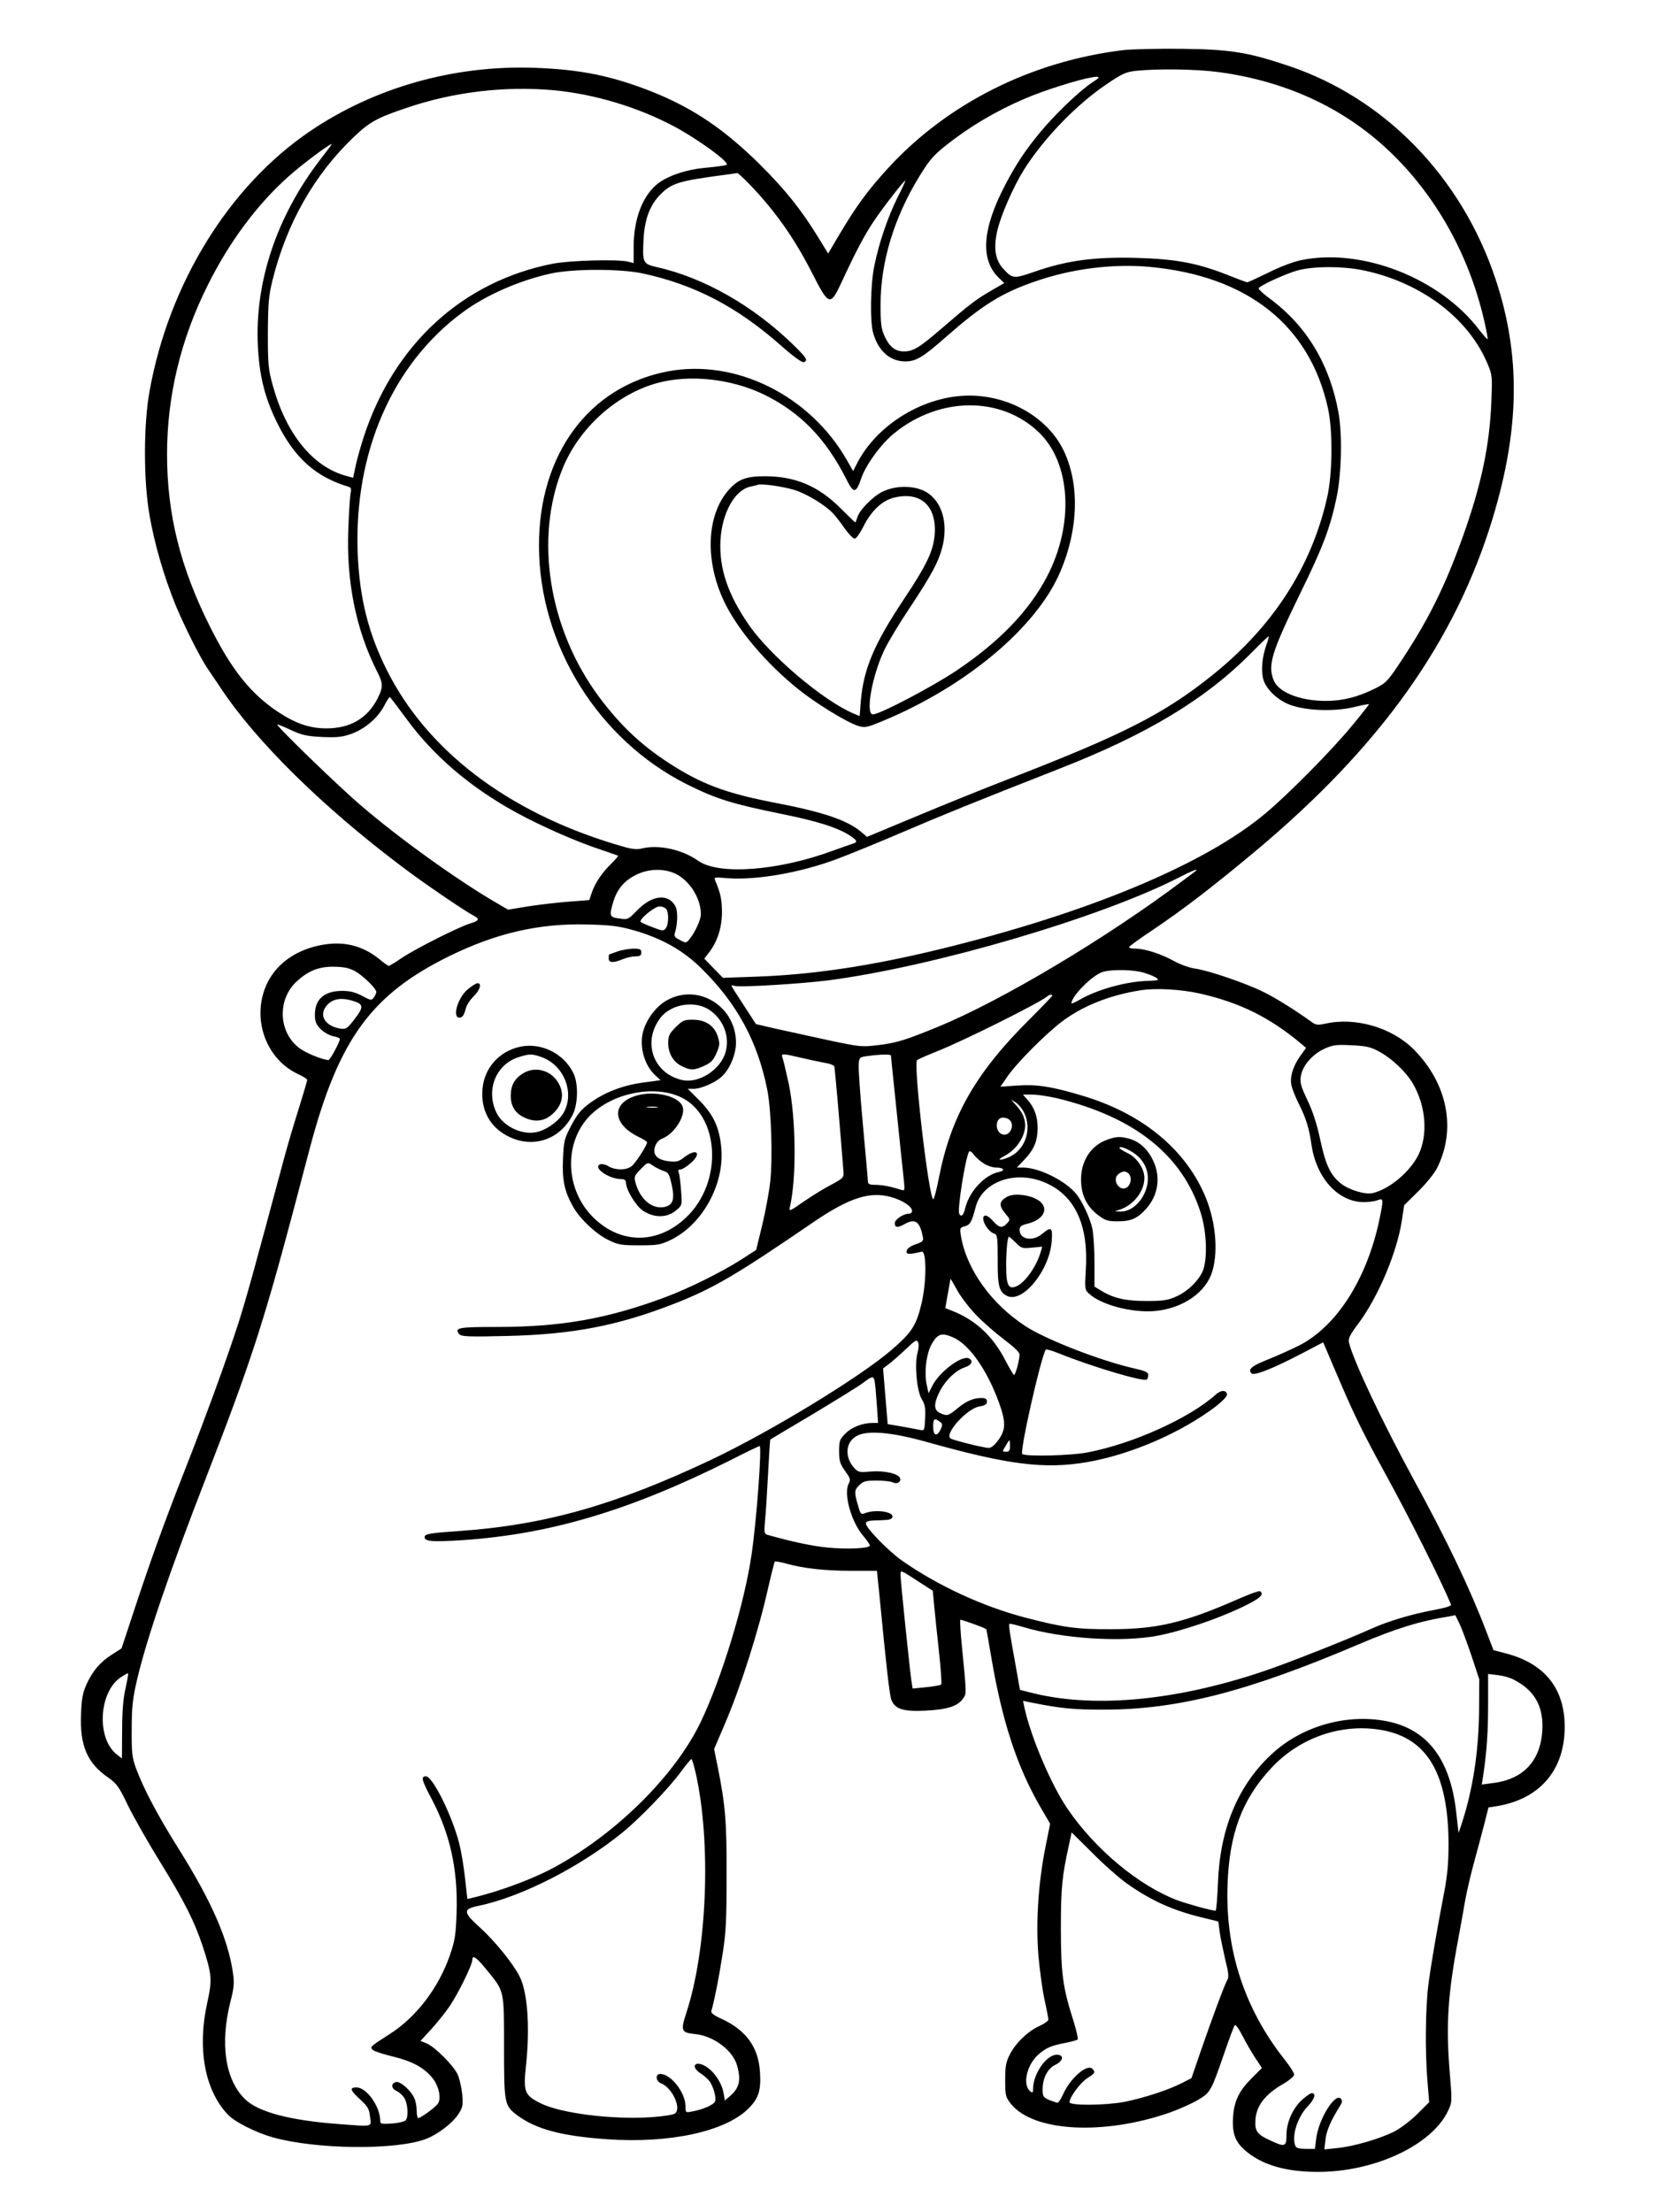 <?xml version="1.0" standalone="no"?>
<!DOCTYPE svg PUBLIC "-//W3C//DTD SVG 20010904//EN"
 "http://www.w3.org/TR/2001/REC-SVG-20010904/DTD/svg10.dtd">
<svg version="1.0" xmlns="http://www.w3.org/2000/svg"
 width="864pt" height="1152pt" viewBox="0 0 864 1152"
 preserveAspectRatio="xMidYMid meet">

<g transform="translate(0,1152) scale(0.1,-0.1)"
fill="#000000" stroke="none">
<path d="M5850 11259 c-480 -58 -919 -279 -1229 -619 -102 -112 -162 -194
-247 -337 l-61 -103 -51 83 c-89 145 -172 249 -306 382 -186 184 -350 294
-564 379 -209 82 -373 115 -612 123 -418 14 -830 -103 -1165 -330 -422 -286
-735 -793 -836 -1353 -32 -176 -32 -469 0 -649 27 -153 75 -317 137 -470 43
-103 126 -269 164 -325 10 -14 41 -61 71 -105 183 -276 526 -614 941 -927 108
-82 326 -231 376 -257 32 -17 27 -26 -20 -40 -59 -18 -287 -133 -358 -181 -32
-22 -62 -40 -65 -40 -4 0 -26 16 -49 35 -86 70 -184 95 -296 75 -175 -31 -294
-142 -319 -298 -25 -156 55 -312 191 -375 26 -12 48 -26 48 -30 0 -5 -20 -73
-44 -150 -25 -78 -61 -200 -80 -272 -157 -585 -192 -712 -236 -850 -59 -183
-169 -485 -285 -780 -101 -257 -174 -460 -258 -715 l-64 -194 -50 -32 c-61
-39 -99 -83 -132 -154 -20 -45 -26 -74 -29 -156 -7 -165 33 -256 142 -331 43
-30 56 -47 102 -144 30 -61 103 -190 163 -287 133 -216 182 -314 226 -445 48
-146 51 -176 25 -293 -54 -241 -14 -459 107 -586 36 -38 145 -93 233 -118 225
-63 639 -68 797 -9 65 25 143 85 173 134 20 32 22 45 17 101 -4 36 -14 81 -24
102 -21 46 -119 144 -161 161 l-32 13 55 60 c30 33 74 87 96 120 46 67 119
217 119 243 0 27 22 12 73 -51 95 -116 92 -103 92 -404 0 -294 2 -304 67 -354
98 -73 229 -109 469 -126 326 -23 617 40 737 160 53 53 66 94 60 189 -8 130
-71 218 -200 278 -42 19 -57 31 -53 42 14 47 38 165 57 288 19 117 22 181 22
413 1 281 -6 367 -45 563 l-20 99 54 126 c84 195 177 487 227 711 17 74 33
137 35 139 2 3 30 -2 62 -11 90 -25 203 -37 342 -37 l128 0 12 -117 c37 -385
54 -531 63 -554 18 -49 62 -63 180 -57 115 6 168 24 195 65 17 25 17 21 -8
276 -7 70 -10 129 -8 132 4 3 126 -41 136 -49 0 0 13 -70 27 -154 56 -328 133
-561 252 -768 l53 -91 -24 -120 c-38 -190 -51 -396 -37 -566 7 -78 21 -182 32
-231 11 -50 20 -96 20 -103 0 -6 -20 -21 -44 -32 -60 -26 -126 -89 -156 -148
-21 -40 -25 -62 -25 -135 0 -81 2 -88 30 -124 118 -146 485 -165 830 -44 50
18 115 47 146 66 64 38 67 45 139 254 24 69 46 129 51 134 4 5 22 -20 39 -54
18 -35 48 -87 67 -116 l35 -53 -51 -51 c-67 -66 -93 -119 -99 -201 -6 -84 9
-129 58 -173 86 -78 213 -116 384 -116 294 0 590 138 676 315 23 48 23 48 10
206 -20 242 -10 402 44 689 13 69 29 159 36 200 7 41 27 129 45 195 18 66 43
159 55 206 l22 87 40 6 c238 38 369 203 356 446 -11 181 -114 300 -305 350
l-65 17 -38 99 c-86 225 -207 478 -380 794 -161 296 -312 614 -335 710 -4 20
6 40 51 100 102 137 201 372 225 536 l12 78 72 71 c41 40 84 93 99 122 102
203 55 441 -122 619 -114 114 -305 169 -461 133 -38 -8 -48 -7 -70 9 -74 54
-184 124 -250 156 -87 44 -285 112 -356 122 -27 3 -77 21 -110 39 -68 38 -153
65 -202 65 -18 0 -33 3 -33 8 0 4 57 45 126 91 153 103 305 219 529 406 654
546 1045 1095 1240 1740 140 464 145 847 14 1241 -177 533 -579 946 -1084
1113 -210 70 -299 84 -555 87 -124 1 -259 -2 -300 -7z m493 -114 c363 -48 674
-195 916 -435 234 -232 400 -538 475 -879 9 -40 15 -75 13 -77 -2 -2 -21 20
-43 48 -205 270 -612 429 -929 363 -40 -8 -113 -36 -170 -65 -56 -27 -105 -50
-109 -50 -5 0 -47 16 -95 35 -163 65 -274 86 -481 92 -218 6 -364 -13 -532
-72 -108 -37 -114 -37 -160 12 -44 46 -55 107 -35 198 17 78 83 230 139 320
103 163 270 337 429 445 82 56 102 65 154 71 114 12 314 9 428 -6z m-657 -56
c-66 -44 -194 -167 -269 -258 -76 -92 -125 -165 -182 -274 -121 -231 -131
-392 -31 -486 l26 -25 -67 -39 c-78 -45 -110 -69 -255 -194 -119 -103 -152
-123 -200 -123 -46 0 -76 24 -101 79 -18 39 -21 65 -21 166 0 220 70 451 201
665 60 98 81 120 188 200 120 89 265 169 406 224 118 46 285 95 328 96 21 0
17 -5 -23 -31z m-2801 -39 c210 -20 435 -87 625 -188 88 -46 231 -144 263
-180 19 -20 18 -21 -15 -26 -18 -3 -62 -8 -96 -11 -89 -9 -179 -39 -232 -78
-82 -61 -130 -185 -130 -334 l0 -83 -27 7 c-51 14 -304 7 -393 -10 -470 -92
-827 -419 -985 -900 -18 -56 -38 -127 -44 -159 l-12 -56 -37 10 c-173 48 -310
216 -380 466 -25 89 -27 112 -27 277 1 155 4 193 24 275 74 298 218 551 425
748 81 77 121 99 273 150 246 84 513 115 768 92z m-1218 -362 c-226 -295 -341
-637 -324 -972 8 -153 35 -263 97 -391 92 -189 203 -289 379 -341 9 -3 11 -13
7 -32 -3 -15 -9 -99 -12 -187 -11 -273 40 -526 151 -744 31 -62 31 -79 1 -139
-53 -103 -142 -155 -266 -155 -87 0 -160 25 -254 87 -141 95 -238 215 -351
440 -155 308 -225 586 -225 900 0 303 71 600 212 881 112 226 261 425 423 568
73 65 210 167 223 167 2 0 -26 -37 -61 -82z m2234 -125 c134 -139 235 -281
330 -468 87 -170 93 -172 155 -38 73 157 113 233 166 313 46 69 156 210 163
210 2 0 -16 -40 -41 -89 -51 -103 -96 -235 -120 -353 -21 -98 -24 -295 -6
-354 27 -93 88 -146 167 -146 56 0 92 22 210 126 189 166 290 230 465 290 191
67 408 94 600 76 509 -48 831 -305 926 -736 26 -120 24 -340 -5 -468 -83 -362
-283 -671 -601 -925 -248 -198 -457 -305 -1050 -535 -135 -52 -357 -142 -495
-200 l-250 -104 -29 25 c-73 62 -197 104 -451 153 -235 45 -362 90 -511 181
-168 103 -285 210 -405 371 -262 354 -337 827 -188 1191 87 211 281 385 494
443 168 45 382 22 553 -60 190 -93 323 -229 431 -444 37 -73 49 -72 76 6 23
70 104 181 171 235 236 193 557 195 754 6 167 -160 185 -477 44 -749 -93 -180
-249 -342 -474 -493 -128 -85 -398 -227 -434 -227 -40 0 -5 199 59 334 18 39
78 139 133 221 112 169 149 238 168 310 35 129 0 247 -86 295 -61 33 -155 33
-223 0 -51 -24 -124 -99 -133 -137 -4 -13 -8 -23 -10 -23 -2 0 -36 33 -76 73
-116 116 -236 167 -394 167 -98 0 -138 -15 -187 -69 -121 -134 -128 -383 -17
-601 72 -141 215 -308 375 -437 90 -73 251 -172 311 -192 38 -12 45 -11 130
24 437 181 805 490 927 780 95 224 100 459 14 634 -84 168 -280 281 -489 281
-233 0 -479 -148 -584 -352 l-21 -41 -33 58 c-193 337 -580 528 -933 461 -410
-79 -670 -431 -670 -906 0 -517 308 -1013 772 -1245 153 -76 229 -100 499
-155 171 -35 270 -65 337 -104 48 -29 55 -41 28 -49 -10 -3 -56 -19 -103 -36
-285 -106 -596 -129 -703 -54 -83 59 -205 86 -293 65 -34 -8 -57 -4 -145 23
-559 170 -975 488 -1184 905 -97 193 -142 375 -152 605 -21 527 180 989 547
1259 121 90 299 167 460 202 117 25 362 25 478 0 269 -58 492 -174 720 -376
63 -56 109 -89 118 -86 23 9 17 20 -53 89 -210 205 -468 352 -716 407 -69 16
-72 23 -65 150 6 101 34 175 89 229 57 57 95 69 329 100 36 5 67 9 70 10 3 0
31 -25 61 -56z m3210 -453 c295 -65 536 -248 635 -482 26 -61 26 -68 21 -198
-9 -231 -53 -436 -147 -700 -94 -262 -177 -430 -315 -640 -79 -120 -85 -126
-147 -157 -87 -43 -167 -63 -253 -63 -133 0 -245 44 -271 106 -33 79 -13 145
136 451 120 244 158 346 191 503 26 126 30 328 10 440 -45 251 -165 451 -354
592 -37 27 -65 53 -62 57 8 15 140 75 200 92 84 24 245 24 356 -1z m-2975
-1141 c65 -20 162 -79 203 -123 14 -15 41 -50 61 -79 20 -28 43 -52 51 -52 8
0 27 27 44 60 42 85 99 139 163 154 136 33 220 -43 210 -190 -7 -87 -39 -157
-161 -340 -156 -234 -210 -364 -224 -531 l-6 -77 -31 13 c-157 66 -435 301
-546 462 -110 159 -155 294 -148 439 8 144 74 263 156 281 15 3 32 7 37 9 20
8 131 -8 191 -26z m2459 -808 c-22 -63 -28 -132 -16 -178 15 -55 83 -117 153
-138 87 -27 219 -30 316 -8 45 11 82 18 82 16 0 -2 -39 -52 -87 -110 -103
-126 -334 -360 -453 -459 -317 -266 -927 -520 -1700 -708 -358 -87 -661 -132
-955 -142 l-170 -6 -49 50 -48 50 27 35 c43 58 65 128 65 210 -1 64 -7 95 -35
161 -8 18 -4 19 61 13 152 -12 380 28 571 99 54 20 204 81 333 136 224 96 377
158 825 334 463 181 765 364 1005 607 46 47 86 85 87 83 2 -2 -3 -22 -12 -45z
m-4480 -382 c141 -194 335 -360 575 -491 132 -72 317 -153 440 -193 47 -16 87
-30 89 -31 2 -2 -15 -21 -37 -43 -48 -47 -84 -101 -101 -152 l-12 -36 -102 -8
c-56 -4 -151 -15 -211 -24 l-110 -18 -60 35 c-205 119 -512 340 -708 509 -112
95 -441 414 -434 420 1 2 34 -11 72 -29 58 -27 84 -32 164 -36 80 -3 104 0
154 18 70 27 134 82 167 145 13 25 26 45 29 45 3 -1 41 -51 85 -111z m1401
-808 c74 -34 135 -129 134 -213 0 -27 -30 -93 -58 -127 -18 -23 -20 -23 -51
-6 -27 13 -32 20 -26 38 14 43 16 112 3 137 -37 69 -122 60 -200 -21 -46 -47
-48 -49 -93 -42 -51 7 -53 13 -31 87 20 66 57 110 118 140 63 32 143 35 204 7z
m2713 15 c-2 -2 -33 -26 -69 -52 -397 -299 -942 -624 -1275 -761 -166 -68
-212 -83 -308 -95 -90 -11 -97 -10 -267 26 -96 21 -219 48 -274 60 l-99 23
-63 97 c-35 53 -64 99 -64 102 0 4 7 3 16 0 23 -9 348 11 489 29 550 72 1415
326 1824 535 65 34 104 49 90 36z m-2761 -198 c16 -16 15 -80 0 -101 -12 -16
-17 -16 -68 4 -30 11 -59 24 -63 28 -12 12 72 81 98 81 11 0 26 -5 33 -12z
m-169 -112 c145 -41 260 -105 356 -201 185 -183 291 -380 341 -630 21 -109 29
-358 15 -481 -6 -54 -25 -156 -42 -226 l-31 -127 -76 -49 c-103 -66 -274 -151
-397 -197 -300 -112 -541 -155 -875 -155 -202 0 -225 -4 -199 -37 12 -13 42
-15 249 -10 342 8 576 53 869 167 205 80 323 149 726 425 188 128 296 163 407
131 60 -17 108 -49 108 -72 0 -8 -7 -14 -15 -14 -30 0 -75 -30 -75 -50 0 -23
15 -25 50 -5 56 32 80 15 96 -65 5 -22 0 -27 -38 -40 -27 -9 -44 -22 -46 -34
-4 -19 11 -20 78 -4 26 6 26 -158 -1 -271 -27 -113 -50 -149 -154 -239 -164
-142 -628 -425 -940 -573 -501 -237 -868 -341 -1318 -372 -145 -10 -172 -15
-175 -28 -5 -26 34 -30 200 -19 454 31 867 154 1386 413 84 43 155 77 158 77
13 0 -16 -391 -42 -566 -37 -255 -156 -645 -266 -874 -133 -274 -429 -570
-750 -748 -115 -64 -291 -130 -439 -165 l-25 -6 -12 107 c-6 59 -20 142 -31
185 -38 146 -138 347 -173 347 -27 0 -22 -20 28 -114 98 -185 139 -370 132
-594 -4 -120 -9 -148 -35 -224 -59 -170 -174 -321 -313 -410 -103 -66 -105
-68 -88 -83 7 -7 54 -22 103 -34 100 -24 164 -58 207 -112 35 -43 48 -110 27
-136 -17 -21 -89 -73 -101 -73 -4 0 -8 18 -8 40 0 23 -6 53 -14 68 -21 41 -72
84 -92 80 -28 -5 -28 -33 0 -46 14 -6 32 -22 41 -36 19 -29 24 -101 7 -118 -6
-6 -39 -14 -72 -16 -53 -4 -60 -2 -60 14 0 75 -71 174 -124 174 -37 0 -32 -16
20 -63 39 -36 47 -49 51 -89 7 -56 23 -53 -174 -38 -245 19 -407 62 -475 127
-105 100 -134 290 -77 513 19 75 20 94 11 155 -27 173 -112 366 -277 630 -114
181 -187 320 -226 425 -21 57 -24 81 -23 205 0 116 5 160 28 259 49 209 170
565 361 1056 227 585 296 797 450 1375 30 116 72 271 91 345 149 559 319 792
724 991 242 119 465 171 715 165 124 -3 166 -8 244 -30z m-1439 -220 c44 -29
100 -86 100 -102 0 -5 -6 -18 -13 -28 -12 -17 -16 -16 -61 8 -35 19 -64 26
-103 26 -94 0 -143 -43 -143 -124 0 -36 6 -50 30 -75 17 -17 46 -33 65 -37 19
-3 35 -10 35 -15 0 -15 -51 -109 -59 -109 -28 0 -115 35 -149 60 -112 81 -120
254 -17 349 66 61 127 82 218 76 41 -2 70 -11 97 -29z m4096 -1 c27 -8 57 -20
67 -28 16 -11 9 -13 -47 -15 -111 -3 -262 -45 -353 -98 -24 -14 -43 -22 -43
-19 0 38 111 149 164 164 49 14 158 12 212 -4z m294 -109 c207 -47 362 -124
524 -259 l28 -24 -31 -43 c-37 -52 -55 -110 -45 -153 4 -18 21 -61 39 -97 36
-71 53 -125 65 -210 25 -174 138 -299 272 -300 26 0 58 4 72 10 32 12 32 6 10
-100 -64 -308 -222 -557 -419 -657 -44 -22 -118 -55 -163 -73 -83 -33 -105
-51 -84 -72 14 -14 120 29 270 108 l103 54 18 -42 c10 -24 44 -104 76 -178 68
-159 119 -262 224 -454 128 -232 297 -569 348 -692 2 -7 -30 -17 -89 -28 -114
-21 -239 -58 -327 -98 -134 -60 -440 -181 -569 -224 -463 -155 -895 -192
-1220 -104 l-40 10 -21 118 c-33 182 -39 221 -34 226 2 2 32 -5 66 -15 205
-63 521 -83 711 -46 124 25 302 85 429 145 99 47 125 70 98 86 -4 3 -59 -17
-122 -45 -271 -119 -416 -153 -649 -153 -181 -1 -248 8 -445 59 -225 58 -464
169 -650 300 -69 49 -185 168 -185 190 0 15 10 17 90 19 32 1 45 5 48 17 5 27
-88 40 -141 20 -22 -9 -25 -6 -35 27 -24 81 -24 91 2 117 22 22 34 25 91 25
37 0 74 -4 84 -9 22 -12 46 2 38 22 -9 24 -84 40 -153 34 -55 -5 -64 -4 -83
16 -56 60 -48 142 16 172 58 28 186 15 363 -35 421 -118 610 -142 831 -104
227 39 491 153 672 291 31 24 57 51 57 59 0 26 -30 28 -58 2 -137 -123 -433
-257 -671 -302 -85 -16 -316 -22 -337 -8 -15 9 94 493 122 544 3 3 32 -5 67
-19 170 -69 439 -149 459 -137 4 3 8 13 8 24 0 14 -15 21 -77 35 -168 38 -453
148 -561 218 -180 117 -310 299 -338 474 -6 37 -4 41 20 47 28 7 37 22 57 100
35 136 214 196 370 124 149 -68 218 -220 204 -448 -6 -101 -6 -106 17 -127 62
-58 225 -101 344 -90 145 14 266 97 298 208 33 110 15 275 -44 405 -108 240
-329 417 -632 508 -161 48 -236 60 -340 53 l-88 -6 40 58 c48 68 190 211 275
277 109 84 253 142 415 167 79 13 211 5 310 -17z m-770 -11 c0 -3 -53 -58
-118 -123 -280 -278 -410 -504 -473 -829 -12 -62 -25 -110 -29 -108 -24 15
-104 706 -84 724 5 5 51 25 101 45 144 57 550 260 579 289 9 8 24 9 24 2z
m-3649 -25 c63 -18 66 -31 17 -95 -40 -52 -45 -56 -77 -51 -75 12 -110 65 -74
114 29 39 73 49 134 32z m5344 -262 c70 -36 148 -109 184 -172 67 -116 78
-262 30 -366 -43 -90 -151 -182 -240 -203 -38 -9 -119 15 -163 48 -56 43 -82
97 -110 229 -17 80 -39 149 -67 207 -35 74 -40 93 -34 126 9 53 57 110 119
140 45 21 62 24 141 20 73 -3 100 -8 140 -29z m-3000 -37 c44 -10 99 -22 123
-26 24 -4 45 -12 47 -18 3 -10 25 -257 48 -552 2 -27 -4 -32 -63 -64 -36 -18
-100 -58 -144 -88 -70 -49 -78 -53 -73 -32 36 149 33 465 -6 649 -14 63 -28
123 -32 133 -9 22 0 22 100 -2z m465 12 c0 -5 7 -71 15 -148 32 -312 46 -443
52 -499 6 -58 6 -58 -18 -51 -48 16 -95 25 -131 25 -29 0 -38 4 -38 18 0 9
-12 142 -26 295 -14 152 -24 294 -22 315 3 36 4 37 48 43 69 9 120 10 120 2z
m865 -222 c405 -98 655 -298 749 -599 28 -91 35 -214 15 -286 -14 -52 -78
-119 -142 -147 -44 -20 -68 -24 -157 -24 -109 0 -172 15 -237 55 l-33 20 0
124 c0 69 -5 149 -11 178 -12 55 -55 148 -87 184 -59 69 -193 134 -275 134
l-31 0 36 38 c53 55 71 98 72 167 0 62 -17 109 -57 153 l-20 22 49 0 c27 0 85
-9 129 -19z m-172 -74 c45 -90 4 -202 -86 -236 -42 -16 -56 -12 -22 6 44 23
74 53 96 95 31 61 22 117 -29 172 l-27 30 25 -15 c14 -9 33 -32 43 -52z m-75
-39 c28 -28 3 -84 -34 -76 -43 8 -44 88 -1 88 13 0 28 -5 35 -12z m-134 -227
c18 -12 47 -21 64 -21 40 0 50 -16 14 -23 -73 -15 -152 -99 -174 -184 -10 -42
-21 -53 -32 -34 -12 18 32 294 51 324 3 6 15 -2 25 -16 10 -14 34 -35 52 -46z
m-42 -787 c37 -39 104 -97 148 -130 48 -36 80 -66 80 -77 0 -27 -21 -107 -29
-107 -3 0 -23 33 -44 74 -65 127 -156 212 -278 260 l-36 14 13 73 c7 41 14 76
14 79 0 3 15 -22 33 -55 17 -33 62 -92 99 -131z m-119 -118 c85 -37 179 -171
241 -344 35 -97 34 -138 -4 -190 -18 -26 -38 -42 -50 -42 -26 0 -182 39 -199
49 -36 22 85 157 150 167 29 5 39 11 39 25 0 14 -7 19 -29 19 -42 0 -79 -16
-127 -56 -47 -38 -52 -39 -89 -22 -33 15 -33 50 0 114 30 58 84 109 131 124
36 12 45 36 18 47 -38 14 -150 -70 -187 -141 l-21 -41 -9 40 c-15 69 -3 168
27 219 30 51 51 57 109 32z m-180 -30 c3 -8 1 -32 -5 -53 -16 -58 -3 -197 22
-238 17 -28 21 -47 18 -100 -3 -65 -4 -66 -28 -61 -14 3 -57 11 -96 18 l-71
12 -12 145 -12 145 33 25 c18 14 56 47 83 73 55 52 60 55 68 34z m-229 -193
c3 -10 8 -64 12 -120 l7 -103 -29 0 c-53 0 -108 -22 -141 -55 -30 -30 -33 -39
-33 -92 0 -51 5 -66 31 -103 27 -37 30 -45 19 -66 -28 -51 13 -199 75 -271 19
-23 35 -45 35 -51 0 -15 -114 -21 -217 -11 -79 7 -186 30 -311 65 -23 6 -23
10 -18 73 4 36 11 146 16 245 5 98 10 179 12 180 2 2 102 61 223 133 121 73
238 145 260 162 47 35 52 36 59 14z m340 -216 c15 -11 16 -17 5 -40 -19 -41
-39 -34 -39 13 0 43 6 47 34 27z m366 -127 c0 -24 -4 -30 -21 -30 -20 0 -20 1
-2 30 9 17 19 30 20 30 2 0 3 -13 3 -30z m-478 -705 l76 -49 7 -76 c4 -41 15
-149 25 -240 10 -91 15 -168 12 -172 -4 -4 -39 -10 -78 -14 l-71 -7 -7 44
c-10 74 -56 517 -56 545 0 30 -5 32 92 -31z m2822 -227 c13 -29 41 -105 62
-168 l38 -115 -1 -160 c-2 -216 -32 -412 -90 -590 l-17 -50 -12 107 c-32 287
-158 444 -385 479 -207 32 -430 -37 -581 -180 -172 -162 -265 -386 -275 -668
-3 -79 -9 -143 -12 -143 -23 1 -147 35 -201 55 -200 76 -429 267 -571 477 -85
124 -192 377 -224 527 l-7 34 33 -7 c165 -33 226 -39 389 -39 385 1 745 93
1325 340 195 83 321 122 475 146 14 3 26 5 28 6 2 0 13 -23 26 -51z m-6950
-329 c-12 -50 -18 -122 -18 -220 l-1 -146 -27 21 c-106 83 -94 323 20 401 20
13 37 23 39 21 2 -2 -4 -36 -13 -77z m7228 45 c105 -53 153 -132 151 -249 -4
-168 -94 -270 -257 -290 l-59 -8 7 44 c19 126 26 229 26 373 l0 159 49 -6 c28
-3 65 -13 83 -23z m-681 -264 c234 -44 341 -228 343 -590 0 -99 -6 -165 -22
-250 -41 -213 -70 -384 -83 -485 -15 -118 -18 -345 -5 -501 l9 -111 -61 -61
c-34 -34 -88 -75 -121 -92 -76 -38 -212 -78 -298 -86 l-66 -7 6 51 c5 46 28
100 75 174 13 22 14 30 4 40 -30 30 -115 -109 -127 -207 l-7 -55 -48 0 c-34 0
-50 4 -54 16 -20 52 11 150 66 207 35 37 44 67 19 67 -6 0 -27 -15 -47 -32
-50 -44 -84 -119 -84 -185 0 -63 -8 -65 -85 -29 -66 30 -80 48 -77 102 3 77
50 139 150 195 28 17 52 37 52 46 0 8 -22 43 -49 77 -210 265 -310 572 -298
911 9 265 75 443 225 605 150 163 372 239 583 200z m-3578 -222 c82 -364 60
-920 -49 -1251 -30 -92 -26 -102 44 -109 98 -9 199 -85 221 -165 21 -76 12
-116 -38 -159 l-26 -22 -7 40 c-10 53 -48 110 -92 137 -55 34 -82 1 -29 -35
15 -9 36 -27 45 -38 22 -26 40 -89 32 -109 -6 -17 -62 -42 -117 -52 -37 -7
-37 -7 -37 27 0 71 -76 168 -131 168 -28 0 -24 -38 4 -49 58 -22 108 -131 72
-157 -9 -7 -64 -15 -121 -19 -205 -14 -475 20 -580 73 -82 41 -89 60 -75 192
22 200 9 386 -33 468 -35 69 -130 186 -210 258 -84 76 -85 93 -6 109 224 46
532 203 754 384 91 75 238 227 301 313 28 38 53 68 56 68 3 0 13 -33 22 -72z
m2248 -578 c124 -87 234 -137 384 -174 l90 -22 7 -55 c4 -30 18 -94 29 -143
18 -71 20 -93 10 -108 -13 -22 -78 -196 -142 -382 l-44 -128 -55 -28 c-70 -35
-193 -75 -292 -95 -98 -19 -288 -21 -288 -2 0 26 58 104 94 126 39 24 42 31
25 48 -27 27 -114 -48 -151 -130 -12 -26 -25 -47 -30 -47 -5 0 -24 7 -43 14
-32 14 -35 19 -35 56 0 58 26 109 67 128 41 20 46 52 7 52 -55 0 -124 -100
-124 -179 0 -19 -2 -21 -15 -11 -42 35 -17 141 46 194 39 33 65 44 139 58 30
6 58 14 62 17 4 4 -6 48 -22 99 -55 172 -65 246 -65 482 0 210 6 269 42 432
l14 66 108 -107 c59 -60 141 -132 182 -161z"/>
<path d="M3215 6565 c-22 -8 -41 -15 -42 -15 -2 0 -3 -9 -3 -20 0 -24 23 -26
73 -5 20 8 50 15 67 15 23 0 30 4 30 20 0 17 -7 20 -42 20 -24 -1 -61 -7 -83
-15z"/>
<path d="M2438 6370 c-60 -49 -88 -167 -35 -147 8 3 17 21 21 39 4 20 21 48
41 68 35 34 46 70 22 70 -7 0 -29 -14 -49 -30z"/>
<path d="M3475 6312 c-56 -30 -108 -98 -126 -165 -20 -77 6 -172 62 -225 l29
-27 -88 -12 c-107 -14 -204 -51 -281 -108 -45 -33 -65 -58 -96 -116 -36 -68
-39 -81 -43 -175 -5 -111 8 -170 55 -252 37 -63 116 -137 181 -169 51 -25 67
-28 162 -28 96 0 110 3 165 29 162 80 276 285 262 471 -8 109 -40 179 -113
253 l-62 62 31 0 c38 0 113 33 145 63 43 39 75 117 75 177 0 189 -196 311
-358 222z m228 -57 c67 -50 98 -136 76 -213 -25 -91 -137 -164 -223 -147 -153
32 -213 198 -117 324 58 76 189 94 264 36z m-165 -445 c212 -92 231 -449 32
-633 -147 -137 -337 -136 -478 1 -151 147 -158 395 -16 536 115 113 323 156
462 96z"/>
<path d="M3519 6171 c-33 -33 -39 -45 -39 -82 0 -55 27 -101 73 -122 45 -22
62 -21 115 3 34 15 47 29 63 65 18 42 19 50 7 88 -18 56 -64 87 -131 87 -44 0
-53 -4 -88 -39z"/>
<path d="M3316 5815 c-134 -38 -128 -149 11 -216 24 -11 43 -24 43 -27 0 -17
-62 -112 -82 -126 -29 -21 -83 -20 -118 0 -15 10 -35 14 -44 11 -42 -16 45
-77 109 -77 17 0 25 -6 25 -18 0 -37 52 -123 89 -147 58 -38 124 -38 172 2 32
27 32 27 26 102 -3 42 -8 84 -12 94 -5 12 -2 17 9 17 8 0 31 14 51 31 62 54
35 83 -31 33 -29 -23 -41 -26 -81 -21 -62 7 -86 34 -71 78 6 18 21 34 37 40
60 23 120 113 107 163 -14 56 -143 89 -240 61z m107 -62 c-13 -2 -35 -2 -50 0
-16 2 -5 4 22 4 28 0 40 -2 28 -4z m31 -330 c27 -8 32 -17 44 -72 17 -76 7
-106 -36 -116 -64 -14 -128 38 -152 125 -9 32 -7 37 27 72 36 37 36 37 62 19
14 -10 39 -22 55 -28z"/>
<path d="M2713 6070 c-111 -22 -190 -109 -200 -219 -10 -107 35 -195 125 -244
130 -71 275 -26 343 105 30 57 32 166 5 220 -49 101 -165 159 -273 138z m108
-55 c122 -44 177 -198 107 -301 -28 -40 -90 -82 -137 -90 -77 -15 -173 33
-206 103 -56 117 -2 251 116 288 58 18 68 18 120 0z"/>
<path d="M2725 5931 c-45 -27 -65 -63 -65 -117 0 -58 26 -96 81 -118 55 -22
102 -12 144 30 46 46 54 100 24 153 -37 67 -121 91 -184 52z"/>
<path d="M5245 5288 c-42 -24 -45 -45 -9 -88 25 -30 26 -31 9 -50 -25 -27 -40
-25 -72 10 -14 17 -32 30 -40 30 -33 0 5 -82 45 -94 16 -5 18 -20 18 -134 -1
-139 7 -171 50 -191 81 -37 219 133 231 283 6 75 -1 81 -49 41 -50 -42 -118
-30 -118 21 0 17 9 24 43 32 77 20 108 71 68 111 -36 36 -135 52 -176 29z m45
-239 c29 -30 35 -31 85 -26 l53 5 -8 -27 c-20 -71 -76 -153 -120 -176 -47 -24
-60 -2 -60 104 0 79 7 151 15 151 2 0 18 -14 35 -31z"/>
<path d="M5766 5585 c-84 -30 -136 -109 -136 -207 0 -80 29 -140 88 -185 38
-29 51 -33 103 -33 72 0 105 16 152 70 60 70 72 162 33 245 -27 59 -71 100
-124 115 -48 13 -68 12 -116 -5z m161 -87 c41 -39 57 -87 49 -141 -13 -81 -77
-148 -141 -146 l-30 1 30 10 c71 25 125 96 125 164 0 48 -40 107 -87 129 -23
11 -42 23 -43 27 0 16 66 -14 97 -44z m-47 -92 c16 -20 9 -56 -12 -70 -40 -24
-80 44 -42 71 23 17 39 16 54 -1z"/>
</g>
</svg>
